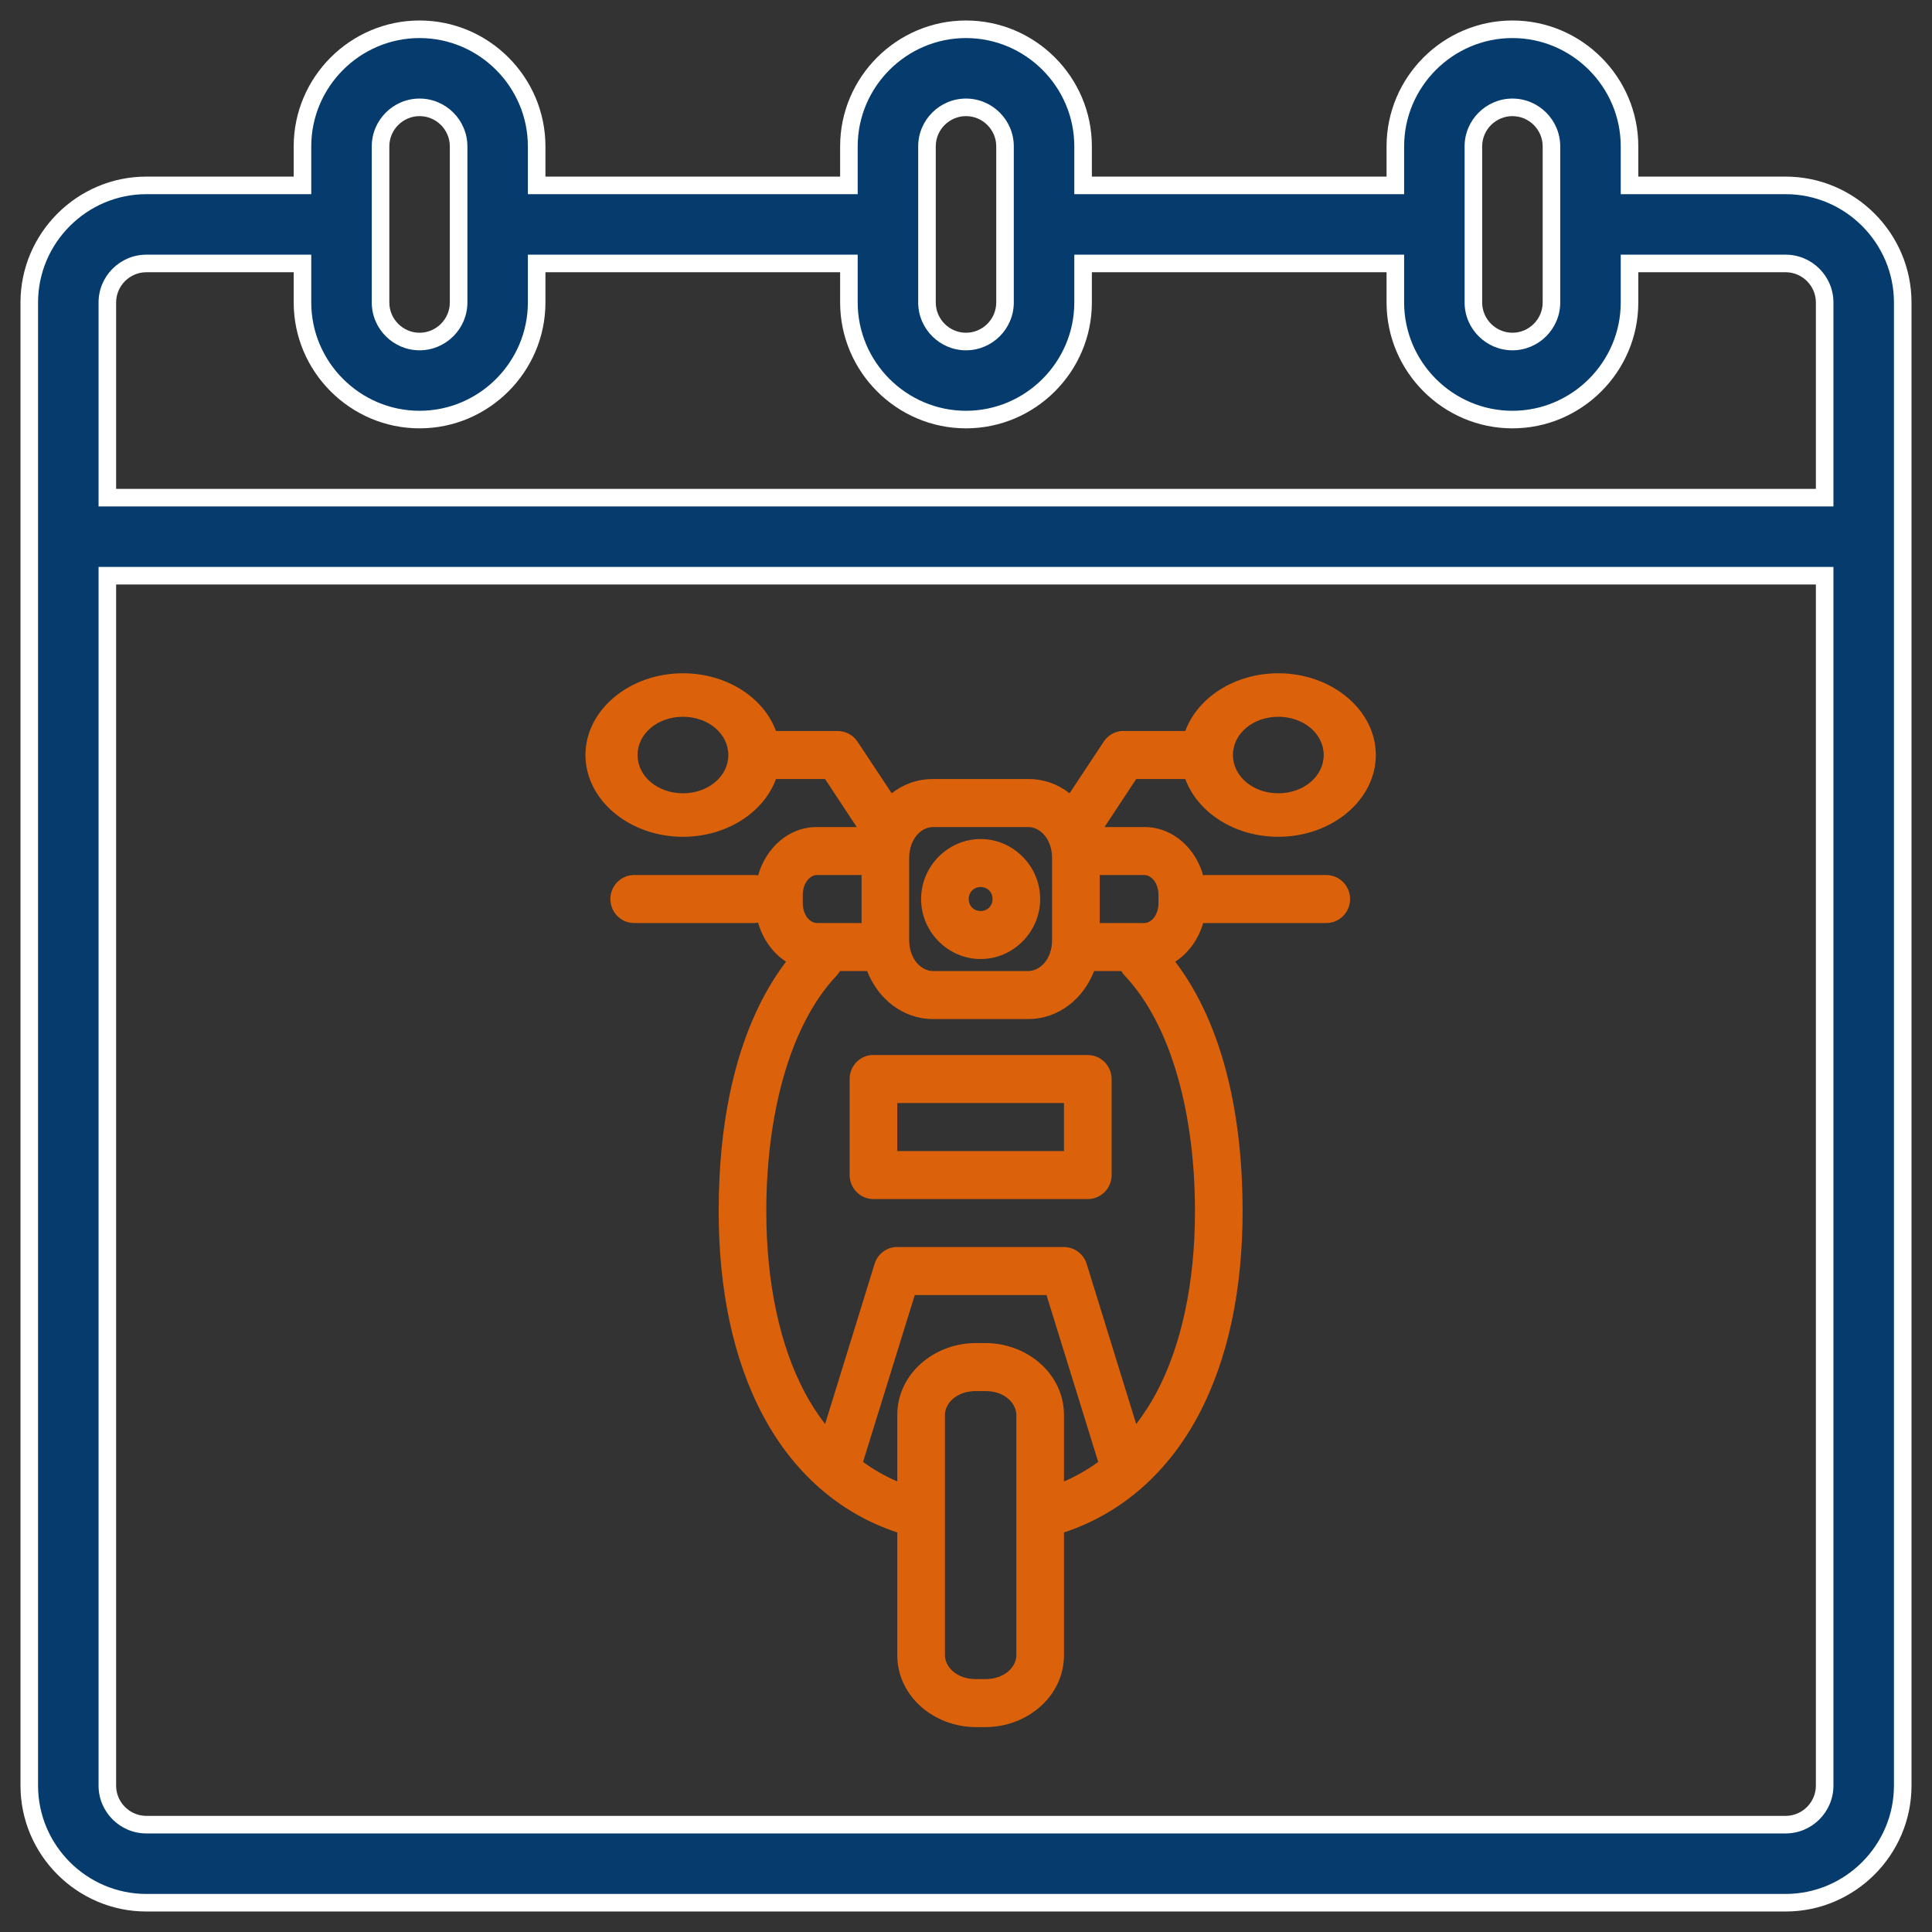 <svg width="66" height="66" viewBox="0 0 66 66" fill="none" xmlns="http://www.w3.org/2000/svg">
<rect x="0" y="0" width="66" height="66" fill="#333333" stroke="none"/>
<path fill-rule="evenodd" clip-rule="evenodd" d="M55.667 6.333H61C63.2 6.333 65 8.133 65 10.333V61C65 63.2 63.2 65 61 65H5C2.8 65 1 63.2 1 61V10.333C1 8.133 2.8 6.333 5 6.333H10.333V5C10.333 2.8 12.133 1 14.333 1C16.533 1 18.333 2.8 18.333 5V6.333H29V5C29 2.8 30.8 1 33 1C35.2 1 37 2.8 37 5V6.333H47.667V5C47.667 2.8 49.467 1 51.667 1C53.867 1 55.667 2.8 55.667 5V6.333ZM51.667 3.667C50.933 3.667 50.333 4.267 50.333 5V10.333C50.333 11.067 50.933 11.667 51.667 11.667C52.4 11.667 53 11.067 53 10.333V5C53 4.267 52.4 3.667 51.667 3.667ZM31.667 5C31.667 4.267 32.267 3.667 33 3.667C33.733 3.667 34.333 4.267 34.333 5V10.333C34.333 11.067 33.733 11.667 33 11.667C32.267 11.667 31.667 11.067 31.667 10.333V5ZM14.333 3.667C13.6 3.667 13 4.267 13 5V10.333C13 11.067 13.6 11.667 14.333 11.667C15.067 11.667 15.667 11.067 15.667 10.333V5C15.667 4.267 15.067 3.667 14.333 3.667ZM62.333 61C62.333 61.733 61.733 62.333 61 62.333H5C4.267 62.333 3.667 61.733 3.667 61V19.667H62.333V61ZM3.667 10.333V17H62.333V10.333C62.333 9.6 61.733 9 61 9H55.667V10.333C55.667 12.533 53.867 14.333 51.667 14.333C49.467 14.333 47.667 12.533 47.667 10.333V9H37V10.333C37 12.533 35.2 14.333 33 14.333C30.8 14.333 29 12.533 29 10.333V9H18.333V10.333C18.333 12.533 16.533 14.333 14.333 14.333C12.133 14.333 10.333 12.533 10.333 10.333V9H5C4.267 9 3.667 9.6 3.667 10.333Z" fill="#053C6D"/>
<path d="M55.667 6.333H55.367V6.633H55.667V6.333ZM10.333 6.333V6.633H10.633V6.333H10.333ZM18.333 6.333H18.033V6.633H18.333V6.333ZM29 6.333V6.633H29.3V6.333H29ZM37 6.333H36.7V6.633H37V6.333ZM47.667 6.333V6.633H47.967V6.333H47.667ZM3.667 19.667V19.367H3.367V19.667H3.667ZM62.333 19.667H62.633V19.367H62.333V19.667ZM3.667 17H3.367V17.3H3.667V17ZM62.333 17V17.3H62.633V17H62.333ZM55.667 9V8.7H55.367V9H55.667ZM47.667 9H47.967V8.7H47.667V9ZM37 9V8.7H36.7V9H37ZM29 9H29.3V8.7H29V9ZM18.333 9V8.7H18.033V9H18.333ZM10.333 9H10.633V8.7H10.333V9ZM61 6.033H55.667V6.633H61V6.033ZM65.3 10.333C65.3 7.968 63.366 6.033 61 6.033V6.633C63.034 6.633 64.7 8.299 64.7 10.333H65.3ZM65.3 61V10.333H64.7V61H65.3ZM61 65.3C63.366 65.3 65.3 63.366 65.3 61H64.7C64.7 63.034 63.034 64.7 61 64.7V65.3ZM5 65.3H61V64.7H5V65.3ZM0.7 61C0.7 63.366 2.634 65.3 5 65.3V64.7C2.966 64.7 1.3 63.034 1.3 61H0.7ZM0.7 10.333V61H1.3V10.333H0.7ZM5 6.033C2.634 6.033 0.7 7.968 0.7 10.333H1.3C1.3 8.299 2.966 6.633 5 6.633V6.033ZM10.333 6.033H5V6.633H10.333V6.033ZM10.033 5V6.333H10.633V5H10.033ZM14.333 0.7C11.968 0.7 10.033 2.634 10.033 5H10.633C10.633 2.966 12.299 1.3 14.333 1.3V0.7ZM18.633 5C18.633 2.634 16.699 0.7 14.333 0.7V1.3C16.368 1.3 18.033 2.966 18.033 5H18.633ZM18.633 6.333V5H18.033V6.333H18.633ZM29 6.033H18.333V6.633H29V6.033ZM28.7 5V6.333H29.3V5H28.7ZM33 0.7C30.634 0.7 28.7 2.634 28.7 5H29.3C29.3 2.966 30.966 1.3 33 1.3V0.7ZM37.3 5C37.3 2.634 35.366 0.7 33 0.7V1.3C35.034 1.3 36.7 2.966 36.7 5H37.3ZM37.3 6.333V5H36.7V6.333H37.3ZM47.667 6.033H37V6.633H47.667V6.033ZM47.367 5V6.333H47.967V5H47.367ZM51.667 0.7C49.301 0.7 47.367 2.634 47.367 5H47.967C47.967 2.966 49.632 1.3 51.667 1.3V0.7ZM55.967 5C55.967 2.634 54.032 0.7 51.667 0.7V1.3C53.701 1.3 55.367 2.966 55.367 5H55.967ZM55.967 6.333V5H55.367V6.333H55.967ZM50.633 5C50.633 4.432 51.099 3.967 51.667 3.967V3.367C50.768 3.367 50.033 4.101 50.033 5H50.633ZM50.633 10.333V5H50.033V10.333H50.633ZM51.667 11.367C51.099 11.367 50.633 10.901 50.633 10.333H50.033C50.033 11.232 50.768 11.967 51.667 11.967V11.367ZM52.7 10.333C52.7 10.901 52.234 11.367 51.667 11.367V11.967C52.566 11.967 53.3 11.232 53.3 10.333H52.7ZM52.7 5V10.333H53.3V5H52.7ZM51.667 3.967C52.234 3.967 52.7 4.432 52.7 5H53.3C53.3 4.101 52.566 3.367 51.667 3.367V3.967ZM33 3.367C32.101 3.367 31.367 4.101 31.367 5H31.967C31.967 4.432 32.432 3.967 33 3.967V3.367ZM34.633 5C34.633 4.101 33.899 3.367 33 3.367V3.967C33.568 3.967 34.033 4.432 34.033 5H34.633ZM34.633 10.333V5H34.033V10.333H34.633ZM33 11.967C33.899 11.967 34.633 11.232 34.633 10.333H34.033C34.033 10.901 33.568 11.367 33 11.367V11.967ZM31.367 10.333C31.367 11.232 32.101 11.967 33 11.967V11.367C32.432 11.367 31.967 10.901 31.967 10.333H31.367ZM31.367 5V10.333H31.967V5H31.367ZM13.3 5C13.3 4.432 13.766 3.967 14.333 3.967V3.367C13.434 3.367 12.7 4.101 12.7 5H13.3ZM13.3 10.333V5H12.7V10.333H13.3ZM14.333 11.367C13.766 11.367 13.3 10.901 13.3 10.333H12.7C12.7 11.232 13.434 11.967 14.333 11.967V11.367ZM15.367 10.333C15.367 10.901 14.901 11.367 14.333 11.367V11.967C15.232 11.967 15.967 11.232 15.967 10.333H15.367ZM15.367 5V10.333H15.967V5H15.367ZM14.333 3.967C14.901 3.967 15.367 4.432 15.367 5H15.967C15.967 4.101 15.232 3.367 14.333 3.367V3.967ZM61 62.633C61.899 62.633 62.633 61.899 62.633 61H62.033C62.033 61.568 61.568 62.033 61 62.033V62.633ZM5 62.633H61V62.033H5V62.633ZM3.367 61C3.367 61.899 4.101 62.633 5 62.633V62.033C4.432 62.033 3.967 61.568 3.967 61H3.367ZM3.367 19.667V61H3.967V19.667H3.367ZM62.333 19.367H3.667V19.967H62.333V19.367ZM62.633 61V19.667H62.033V61H62.633ZM3.967 17V10.333H3.367V17H3.967ZM62.333 16.7H3.667V17.3H62.333V16.7ZM62.033 10.333V17H62.633V10.333H62.033ZM61 9.3C61.568 9.3 62.033 9.766 62.033 10.333H62.633C62.633 9.434 61.899 8.7 61 8.7V9.3ZM55.667 9.3H61V8.7H55.667V9.3ZM55.967 10.333V9H55.367V10.333H55.967ZM51.667 14.633C54.032 14.633 55.967 12.699 55.967 10.333H55.367C55.367 12.368 53.701 14.033 51.667 14.033V14.633ZM47.367 10.333C47.367 12.699 49.301 14.633 51.667 14.633V14.033C49.632 14.033 47.967 12.368 47.967 10.333H47.367ZM47.367 9V10.333H47.967V9H47.367ZM37 9.3H47.667V8.7H37V9.3ZM37.3 10.333V9H36.7V10.333H37.3ZM33 14.633C35.366 14.633 37.3 12.699 37.3 10.333H36.7C36.7 12.368 35.034 14.033 33 14.033V14.633ZM28.7 10.333C28.7 12.699 30.634 14.633 33 14.633V14.033C30.966 14.033 29.3 12.368 29.3 10.333H28.7ZM28.7 9V10.333H29.3V9H28.7ZM18.333 9.3H29V8.7H18.333V9.3ZM18.633 10.333V9H18.033V10.333H18.633ZM14.333 14.633C16.699 14.633 18.633 12.699 18.633 10.333H18.033C18.033 12.368 16.368 14.033 14.333 14.033V14.633ZM10.033 10.333C10.033 12.699 11.968 14.633 14.333 14.633V14.033C12.299 14.033 10.633 12.368 10.633 10.333H10.033ZM10.033 9V10.333H10.633V9H10.033ZM5 9.3H10.333V8.7H5V9.3ZM3.967 10.333C3.967 9.766 4.432 9.3 5 9.3V8.7C4.101 8.7 3.367 9.434 3.367 10.333H3.967Z" fill="white"/>
<path fill-rule="evenodd" clip-rule="evenodd" d="M23.331 23C21.501 23 20 24.256 20 25.793C20 27.329 21.501 28.586 23.331 28.586C24.822 28.586 26.09 27.755 26.509 26.613H28.186L29.267 28.253H27.907C26.921 28.253 26.159 28.986 25.898 29.905C25.856 29.898 25.814 29.893 25.771 29.892H21.703C21.678 29.891 21.652 29.891 21.627 29.892C21.336 29.906 21.075 30.075 20.942 30.336C20.808 30.596 20.823 30.909 20.98 31.156C21.137 31.403 21.413 31.546 21.703 31.532H25.771C25.814 31.532 25.856 31.527 25.898 31.52C26.054 32.071 26.392 32.555 26.852 32.852C25.157 35.088 24.551 38.251 24.551 41.371C24.551 44.026 25.034 46.419 26.064 48.354C27.066 50.238 28.614 51.677 30.652 52.351V56.54C30.652 57.955 31.918 59 33.335 59H33.665C35.082 59 36.347 57.955 36.347 56.54V52.351C38.386 51.677 39.934 50.238 40.936 48.354C41.966 46.419 42.449 44.026 42.449 41.371C42.449 38.251 41.843 35.088 40.148 32.852C40.604 32.557 40.944 32.079 41.102 31.532C41.144 31.536 41.187 31.536 41.229 31.532H45.297C45.59 31.537 45.863 31.381 46.011 31.126C46.159 30.87 46.159 30.555 46.011 30.299C45.863 30.044 45.59 29.888 45.297 29.892H41.229C41.203 29.891 41.178 29.891 41.153 29.892C41.136 29.896 41.118 29.901 41.102 29.905C40.842 28.986 40.079 28.253 39.093 28.253H37.733L38.814 26.613H40.492C40.91 27.755 42.178 28.586 43.669 28.586C45.499 28.586 47 27.329 47 25.793C47 24.256 45.499 23 43.669 23C42.178 23 40.91 23.831 40.492 24.973H38.381C38.356 24.972 38.331 24.972 38.305 24.973C38.063 24.996 37.843 25.128 37.708 25.332L36.538 27.1C36.146 26.79 35.663 26.613 35.127 26.613H31.873C31.337 26.613 30.854 26.79 30.462 27.1L29.292 25.332C29.141 25.107 28.888 24.973 28.619 24.973H26.509C26.09 23.831 24.822 23 23.331 23ZM23.331 24.486C24.197 24.486 24.881 25.065 24.881 25.793C24.881 26.52 24.197 27.1 23.331 27.1C22.464 27.1 21.78 26.52 21.78 25.793C21.78 25.065 22.464 24.486 23.331 24.486ZM45.22 25.793C45.22 25.065 44.536 24.486 43.669 24.486C42.803 24.486 42.119 25.065 42.119 25.793C42.119 26.52 42.803 27.1 43.669 27.1C44.536 27.1 45.22 26.52 45.22 25.793ZM31.873 28.253H35.127C35.526 28.253 35.941 28.653 35.941 29.316V32.109C35.941 32.772 35.526 33.172 35.127 33.172H31.873C31.474 33.172 31.059 32.772 31.059 32.109V29.316C31.059 28.653 31.474 28.253 31.873 28.253ZM31.466 30.712C31.466 29.59 32.386 28.663 33.5 28.663C34.614 28.663 35.534 29.59 35.534 30.712C35.534 31.835 34.614 32.762 33.5 32.762C32.386 32.762 31.466 31.835 31.466 30.712ZM27.907 29.892H29.432V31.532H27.907C27.696 31.532 27.424 31.297 27.424 30.841V30.584C27.424 30.128 27.696 29.892 27.907 29.892ZM39.093 29.892H37.568V31.532H39.093C39.304 31.532 39.576 31.297 39.576 30.841V30.584C39.576 30.128 39.304 29.892 39.093 29.892ZM33.5 30.302C33.734 30.302 33.907 30.476 33.907 30.712C33.907 30.949 33.734 31.122 33.5 31.122C33.266 31.122 33.093 30.949 33.093 30.712C33.093 30.476 33.266 30.302 33.5 30.302ZM29.623 33.172H28.695C28.663 33.228 28.625 33.279 28.581 33.326C26.933 35.072 26.178 38.182 26.178 41.371C26.178 43.823 26.637 45.964 27.5 47.585C27.705 47.97 27.938 48.322 28.186 48.648L29.877 43.178C29.973 42.861 30.249 42.634 30.576 42.601C30.602 42.6 30.627 42.6 30.652 42.601H33.5H36.347C36.703 42.602 37.017 42.836 37.123 43.178L38.814 48.648C39.062 48.322 39.295 47.97 39.5 47.585C40.363 45.964 40.822 43.823 40.822 41.371C40.822 38.182 40.067 35.072 38.419 33.326C38.376 33.279 38.337 33.228 38.305 33.172H37.377C37.012 34.114 36.166 34.812 35.127 34.812H31.873C30.834 34.812 29.988 34.114 29.623 33.172ZM29.763 36.042C29.343 36.082 29.024 36.438 29.025 36.862V40.142C29.026 40.594 29.39 40.962 29.839 40.962H37.161C37.61 40.962 37.974 40.594 37.975 40.142V36.862C37.974 36.409 37.61 36.042 37.161 36.042H29.839C29.814 36.041 29.788 36.041 29.763 36.042ZM36.347 39.322V37.682H30.652V39.322H36.347ZM31.25 44.241H33.5H35.75L37.517 49.942C37.161 50.201 36.765 50.43 36.347 50.608V48.341C36.347 46.926 35.082 45.881 33.665 45.881H33.335C31.918 45.881 30.652 46.926 30.652 48.341V50.608C30.235 50.43 29.839 50.201 29.483 49.942L31.25 44.241ZM34.72 48.341C34.72 47.939 34.323 47.521 33.665 47.521H33.335C32.677 47.521 32.28 47.939 32.28 48.341V56.54C32.28 56.942 32.677 57.36 33.335 57.36H33.665C34.323 57.36 34.72 56.942 34.72 56.54V48.341Z" fill="#DB620A"/>
</svg>
